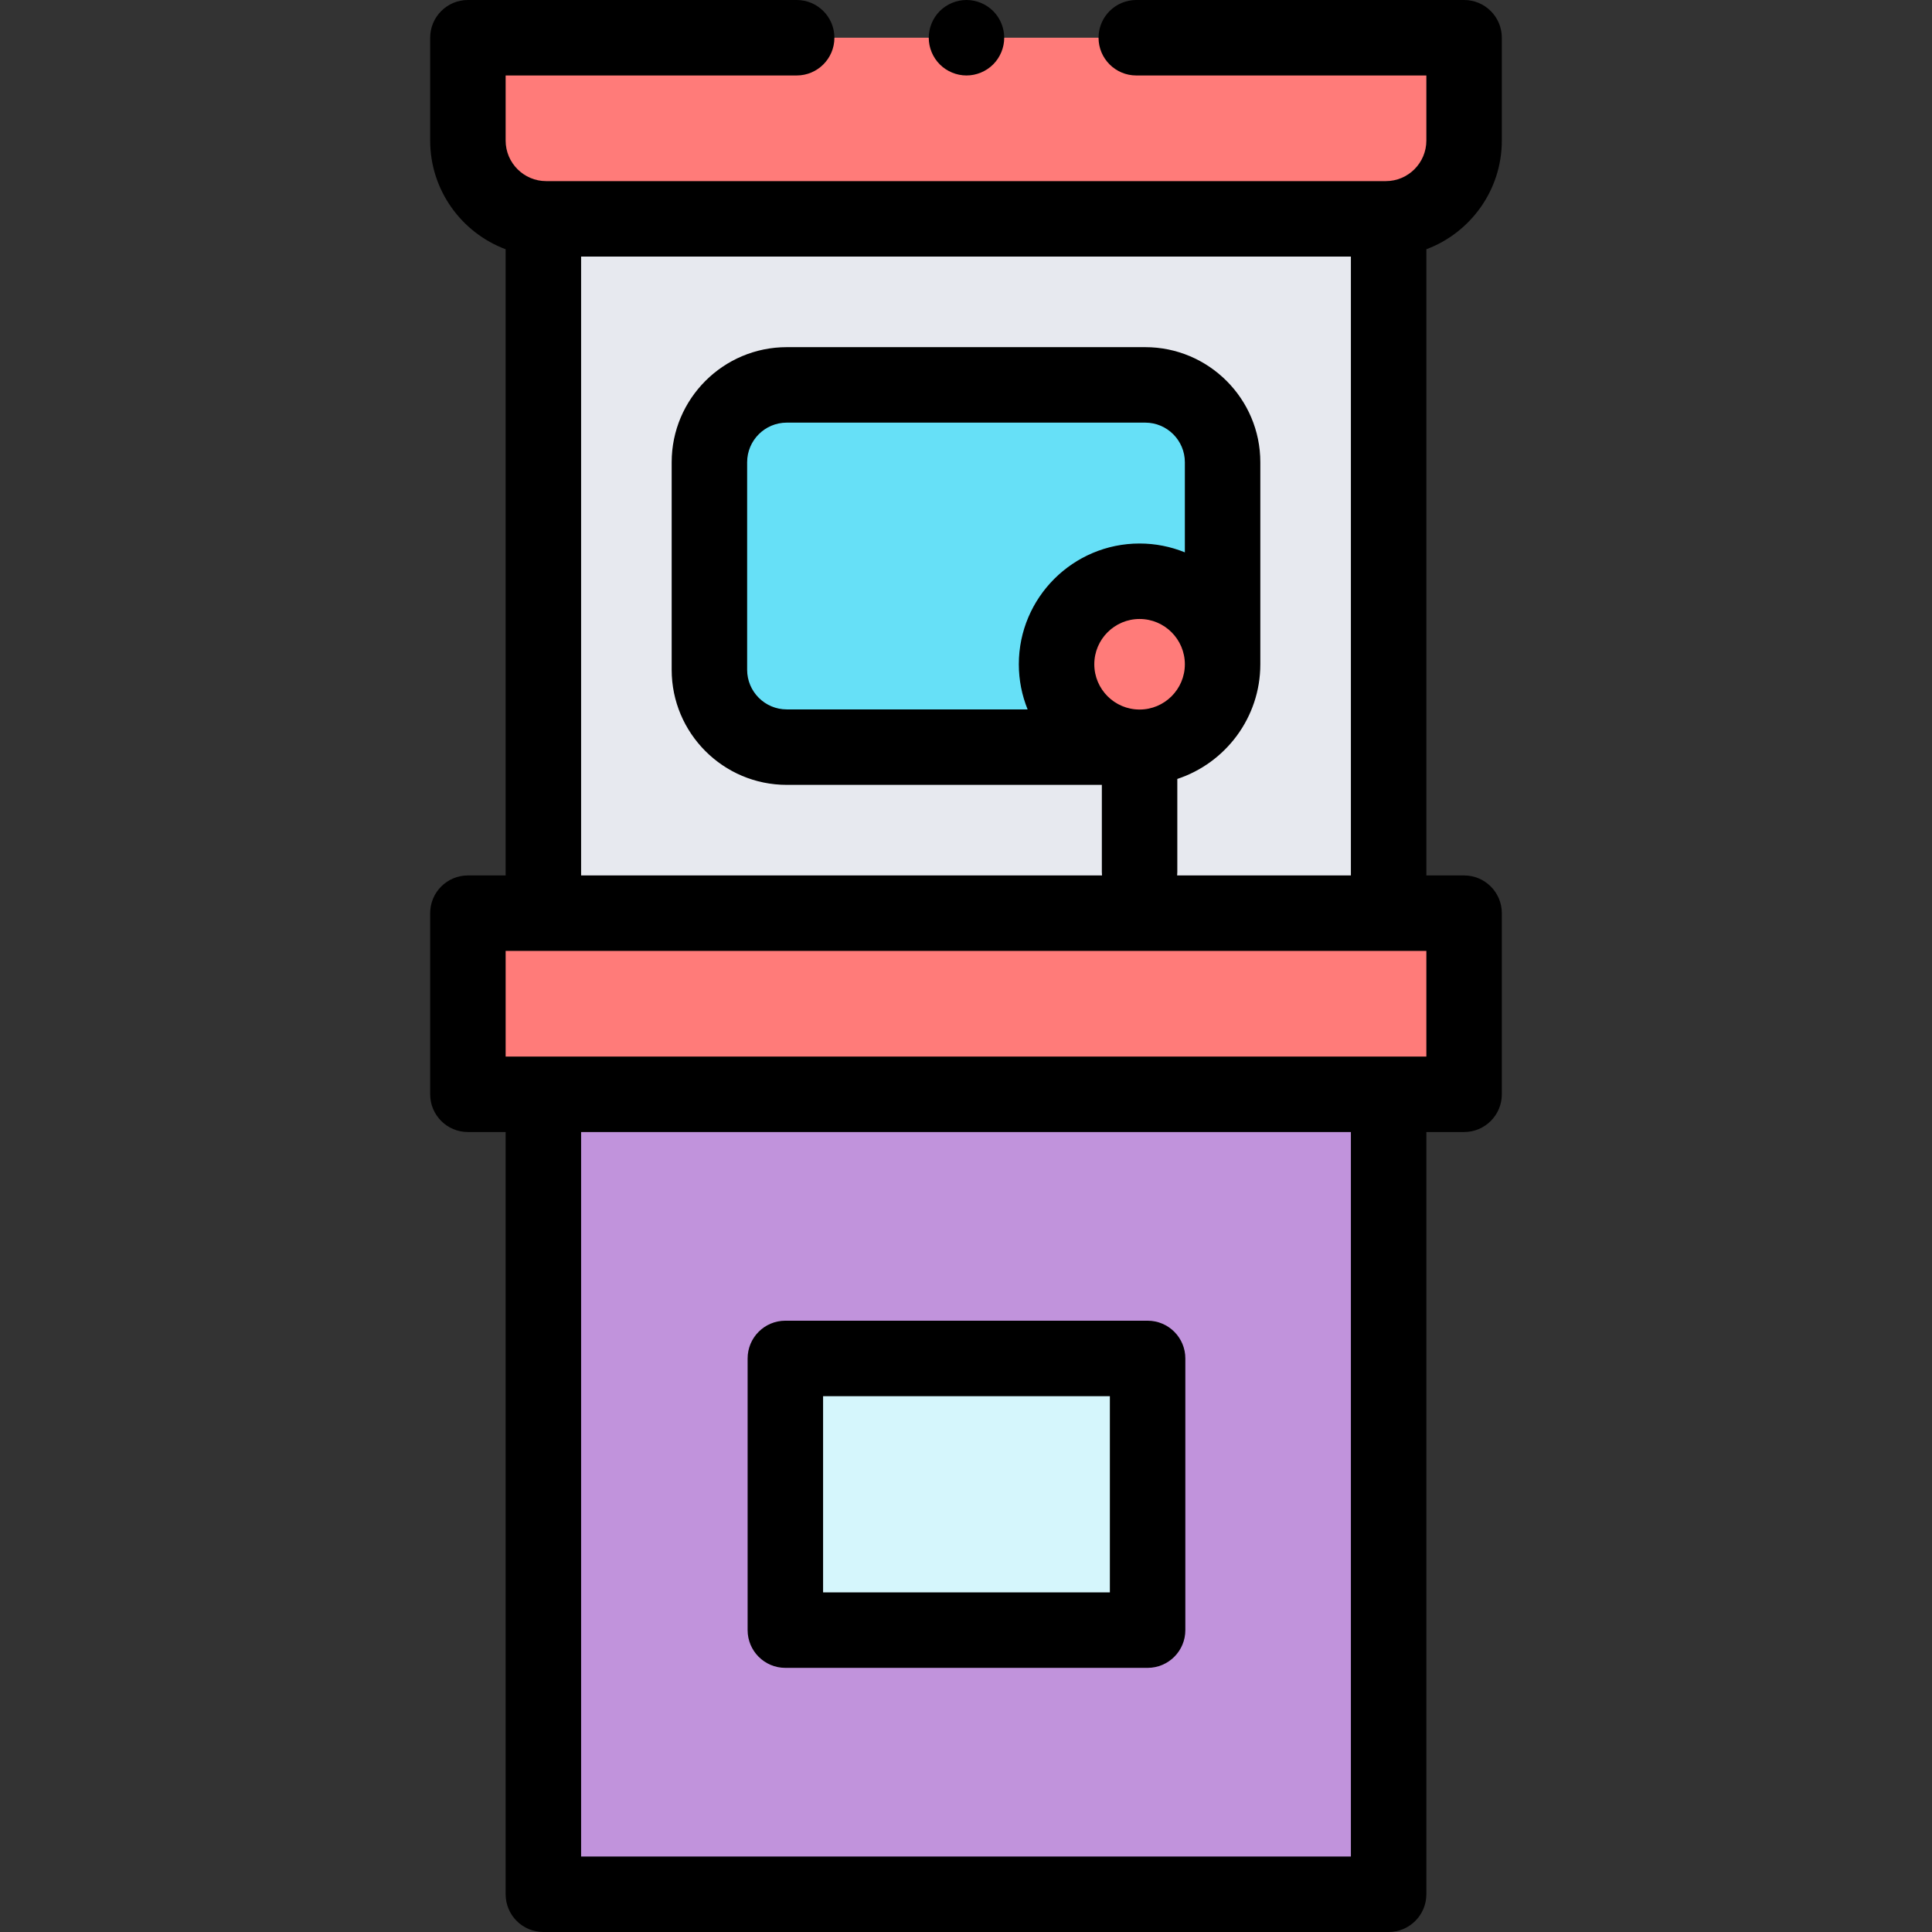 <svg id="Capa_1" enable-background="new 0 0 512 512" height="512" viewBox="0 0 512 512" width="512" xmlns="http://www.w3.org/2000/svg"><rect x="0" y="0" width="512" height="512" fill="#333333" stroke="none"/><g id="XMLID_1778_"><g id="XMLID_1077_"><path id="XMLID_1705_" d="m388 10h-264v27.25c0 11.46 9.29 20.75 20.75 20.75h222.5c11.46 0 20.75-9.29 20.75-20.75z" fill="#ff7b79"/><path id="XMLID_1704_" d="m144 58h224v184h-224z" fill="#e7e9ef"/><path id="XMLID_1703_" d="m303.5 198h-95c-11.322 0-20.5-9.178-20.5-20.5v-55c0-11.322 9.178-20.5 20.5-20.5h95c11.322 0 20.5 9.178 20.5 20.5v55c0 11.322-9.178 20.5-20.5 20.5z" fill="#66e0f7"/><path id="XMLID_1702_" d="m144 290h224v212h-224z" fill="#c193dc"/><path id="XMLID_1877_" d="m208.127 360h96v72h-96z" fill="#d5f6fc"/><g fill="#ff7b79"><path id="XMLID_1330_" d="m124 242h264v48h-264z"/><circle id="XMLID_1930_" cx="302" cy="176.036" r="22"/></g></g><g id="XMLID_309_"><path id="XMLID_362_" d="m398 37.25v-27.25c0-5.523-4.478-10-10-10h-86.873c-5.523 0-10 4.477-10 10s4.477 10 10 10h76.873v17.25c0 5.928-4.822 10.75-10.75 10.75h-222.5c-5.928 0-10.75-4.822-10.75-10.75v-17.25h77.127c5.522 0 10-4.477 10-10s-4.478-10-10-10h-87.127c-5.522 0-10 4.477-10 10v27.25c0 13.176 8.331 24.438 20 28.807v165.943h-10c-5.522 0-10 4.477-10 10v48c0 5.522 4.478 10 10 10h10v202c0 5.522 4.477 10 10 10h224c5.522 0 10-4.478 10-10v-202h10c5.522 0 10-4.478 10-10v-48c0-5.523-4.478-10-10-10h-10v-165.943c11.669-4.369 20-15.631 20-28.807zm-40 454.75h-204v-192h204zm20-212h-244v-28h244zm-76-91.964c-6.617 0-12-5.383-12-12s5.383-12 12-12 12 5.383 12 12-5.383 12-12 12zm12-41.657c-3.708-1.506-7.757-2.343-12-2.343-17.645 0-32 14.355-32 32 0 4.229.832 8.265 2.329 11.964h-63.829c-5.79 0-10.5-4.71-10.5-10.5v-55c0-5.79 4.71-10.5 10.5-10.5h95c5.79 0 10.5 4.71 10.5 10.5zm-2.046 85.621c.028-.303.046-.608.046-.918v-24.655c12.761-4.21 22-16.239 22-30.391v-53.536c0-16.817-13.683-30.5-30.5-30.5h-95c-16.817 0-30.5 13.683-30.5 30.5v55c0 16.817 13.683 30.5 30.5 30.5h83.5v23.082c0 .31.019.615.046.918h-138.046v-164h204v164z"/><path id="XMLID_377_" d="m256.13 20c2.63 0 5.21-1.07 7.07-2.931 1.859-1.859 2.93-4.439 2.93-7.069s-1.07-5.21-2.93-7.07c-1.87-1.86-4.44-2.93-7.07-2.93-2.64 0-5.21 1.069-7.07 2.93-1.859 1.86-2.93 4.44-2.93 7.07 0 2.64 1.07 5.21 2.93 7.069 1.86 1.861 4.43 2.931 7.07 2.931z"/><path id="XMLID_380_" d="m208.127 442h96c5.522 0 10-4.478 10-10v-72c0-5.522-4.478-10-10-10h-96c-5.522 0-10 4.478-10 10v72c0 5.522 4.478 10 10 10zm10-72h76v52h-76z"/></g></g></svg>